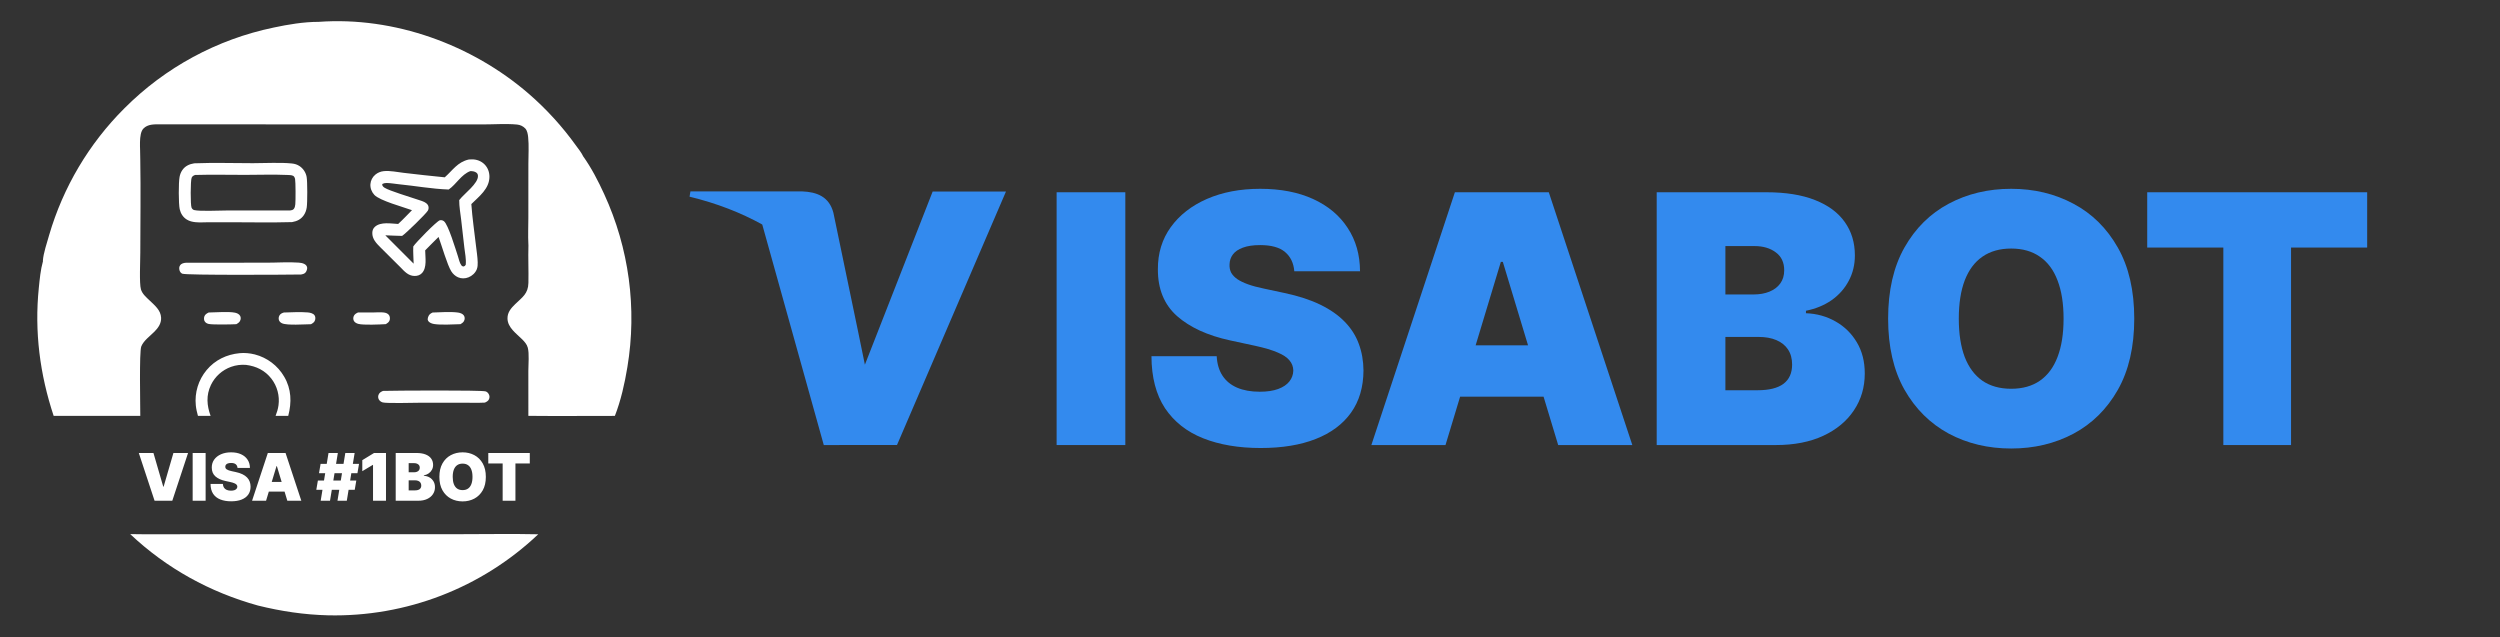 <svg width="3350" height="854" viewBox="0 0 3350 854" fill="none" xmlns="http://www.w3.org/2000/svg">
<rect x="0" y="0" width="3350" height="854" fill="#333333" stroke="none"/>
<path fill-rule="evenodd" clip-rule="evenodd" d="M1021.42 300.863C992.908 285.057 960.378 272.351 924 263.545L925.184 256.466H1074.73C1094.87 257.217 1111.15 263.646 1116.77 285.19L1149.28 441.524C1149.28 441.518 1149.28 441.53 1149.28 441.524L1158.96 488.691L1249.76 256.677H1348L1201.99 596.256L1103.87 596.369L1021.42 300.863Z" fill="#338AEE"/>
<path d="M1507.93 257.631V596.369H1415.87V257.631H1507.93Z" fill="#338AEE"/>
<path d="M1734.35 363.487C1733.47 352.46 1729.33 343.859 1721.93 337.684C1714.65 331.51 1703.55 328.422 1688.65 328.422C1679.16 328.422 1671.38 329.58 1665.31 331.895C1659.35 334.101 1654.93 337.133 1652.06 340.992C1649.19 344.852 1647.7 349.262 1647.59 354.224C1647.37 358.304 1648.09 361.998 1649.74 365.306C1651.51 368.504 1654.27 371.426 1658.02 374.072C1661.77 376.608 1666.58 378.924 1672.43 381.019C1678.28 383.114 1685.23 384.989 1693.29 386.643L1721.1 392.597C1739.87 396.567 1755.93 401.804 1769.29 408.31C1782.64 414.816 1793.57 422.479 1802.07 431.3C1810.57 440.011 1816.8 449.825 1820.78 460.741C1824.86 471.658 1826.96 483.567 1827.07 496.468C1826.96 518.741 1821.38 537.597 1810.35 553.034C1799.31 568.471 1783.52 580.215 1762.99 588.264C1742.57 596.314 1718.01 600.338 1689.31 600.338C1659.84 600.338 1634.12 595.983 1612.16 587.272C1590.3 578.561 1573.3 565.163 1561.16 547.08C1549.13 528.886 1543.06 505.62 1542.95 477.281H1630.37C1630.92 487.646 1633.52 496.357 1638.15 503.414C1642.79 510.471 1649.3 515.819 1657.69 519.458C1666.19 523.097 1676.29 524.916 1687.99 524.916C1697.81 524.916 1706.04 523.703 1712.66 521.278C1719.28 518.852 1724.31 515.489 1727.73 511.188C1731.15 506.888 1732.91 501.981 1733.03 496.468C1732.91 491.285 1731.2 486.764 1727.89 482.905C1724.69 478.935 1719.39 475.407 1712 472.319C1704.6 469.122 1694.61 466.144 1682.03 463.388L1648.25 456.11C1618.23 449.605 1594.55 438.743 1577.22 423.527C1560 408.2 1551.45 387.304 1551.56 360.84C1551.45 339.338 1557.19 320.538 1568.78 304.439C1580.48 288.23 1596.65 275.605 1617.29 266.563C1638.04 257.521 1661.83 253 1688.65 253C1716.03 253 1739.7 257.576 1759.68 266.728C1779.66 275.88 1795.06 288.781 1805.88 305.432C1816.8 321.971 1822.32 341.323 1822.43 363.487H1734.35Z" fill="#338AEE"/>
<path d="M1936.97 596.369H1837.62L1949.55 257.631H2075.38L2187.31 596.369H2087.97L2013.79 350.916H2011.14L1936.97 596.369ZM1918.42 462.726H2105.19V531.532H1918.42V462.726Z" fill="#338AEE"/>
<path d="M2219.97 596.369V257.631H2367C2392.82 257.631 2414.51 261.105 2432.06 268.051C2449.73 274.998 2463.03 284.812 2471.97 297.492C2481.02 310.173 2485.54 325.114 2485.54 342.316C2485.54 354.776 2482.78 366.133 2477.27 376.388C2471.86 386.643 2464.24 395.243 2454.42 402.19C2444.59 409.027 2433.11 413.768 2419.98 416.414V419.722C2434.55 420.274 2447.79 423.968 2459.72 430.804C2471.64 437.53 2481.13 446.848 2488.19 458.757C2495.26 470.555 2498.79 484.449 2498.79 500.437C2498.79 518.962 2493.93 535.447 2484.22 549.892C2474.62 564.337 2460.93 575.694 2443.16 583.964C2425.39 592.234 2404.19 596.369 2379.58 596.369H2219.97ZM2312.03 522.932H2355.07C2370.53 522.932 2382.12 520.065 2389.84 514.331C2397.57 508.487 2401.43 499.886 2401.43 488.529C2401.43 480.589 2399.61 473.863 2395.97 468.35C2392.33 462.836 2387.14 458.646 2380.41 455.779C2373.78 452.913 2365.78 451.479 2356.4 451.479H2312.03V522.932ZM2312.03 394.582H2349.78C2357.83 394.582 2364.95 393.314 2371.13 390.778C2377.32 388.241 2382.12 384.603 2385.54 379.861C2389.07 375.01 2390.84 369.11 2390.84 362.163C2390.84 351.688 2387.08 343.694 2379.58 338.181C2372.07 332.557 2362.58 329.745 2351.1 329.745H2312.03V394.582Z" fill="#338AEE"/>
<path d="M2859.9 427C2859.9 464.711 2852.56 496.523 2837.88 522.435C2823.2 548.238 2803.38 567.81 2778.44 581.152C2753.49 594.384 2725.68 601 2694.99 601C2664.08 601 2636.16 594.329 2611.21 580.987C2586.38 567.534 2566.62 547.907 2551.94 522.105C2537.37 496.192 2530.08 464.49 2530.08 427C2530.08 389.289 2537.37 357.532 2551.94 331.73C2566.62 305.817 2586.38 286.245 2611.21 273.013C2636.16 259.671 2664.08 253 2694.99 253C2725.68 253 2753.49 259.671 2778.44 273.013C2803.38 286.245 2823.2 305.817 2837.88 331.73C2852.56 357.532 2859.9 389.289 2859.9 427ZM2765.19 427C2765.19 406.711 2762.49 389.62 2757.08 375.726C2751.78 361.722 2743.89 351.137 2733.4 343.97C2723.03 336.692 2710.22 333.053 2694.99 333.053C2679.76 333.053 2666.9 336.692 2656.41 343.97C2646.04 351.137 2638.14 361.722 2632.74 375.726C2627.44 389.62 2624.79 406.711 2624.79 427C2624.79 447.289 2627.44 464.435 2632.74 478.439C2638.14 492.333 2646.04 502.918 2656.41 510.196C2666.9 517.363 2679.76 520.947 2694.99 520.947C2710.22 520.947 2723.03 517.363 2733.4 510.196C2743.89 502.918 2751.78 492.333 2757.08 478.439C2762.49 464.435 2765.19 447.289 2765.19 427Z" fill="#338AEE"/>
<path d="M2877.28 331.73V257.631H3172V331.73H3070.01V596.369H2979.28V331.73H2877.28Z" fill="#338AEE"/>
<g clip-path="url(#clip0_9_107)">
<path d="M616.142 715.805C651.141 715.805 686.24 715.166 721.223 715.929C645.359 787.883 544.122 826.92 439.59 824.53C407.524 823.724 376.702 819.097 345.593 811.403C281.073 793.466 223.267 761.659 174.457 715.69C203.925 716.278 233.499 715.794 262.977 715.791L616.142 715.805ZM427.008 29.287C528.175 21.918 632.312 59.697 708.552 125.656C732.335 146.292 753.616 169.647 771.961 195.239C774.943 199.384 778.937 204.24 781.141 208.887L781.349 209.336C792.471 224.839 801.649 242.699 809.58 260.023C842.95 332.504 853.78 413.334 840.67 492.042C837.08 513.864 832 536.661 823.93 557.301C785.3 557.261 746.631 557.651 708.006 557.239L707.981 496.853C707.98 488.044 709.359 473.908 707.213 465.824C706.047 461.429 702.875 457.865 699.738 454.731C691.848 446.849 680.138 438.925 680.039 426.659C679.972 418.385 684.943 412.784 690.525 407.38C700.001 398.206 707.748 393.599 708.071 379.094C708.446 362.285 707.563 345.428 708.105 328.625L708.039 327.483C707.398 315.668 707.989 303.5 707.993 291.665L708.021 219.44C708.023 207.748 708.919 195.231 707.721 183.647C707.341 179.972 706.501 174.935 703.859 172.151C700.914 169.049 697.031 167.295 692.811 166.882C678.844 165.514 660.667 166.736 646.26 166.737L214.497 166.609C206.683 166.589 197.999 166.188 192.109 172.356C185.39 179.393 188.19 200.518 187.896 210.258L187.972 214.263C188.717 255.655 188.017 297.185 188.004 338.584C188 349.169 186.515 379.789 188.854 387.762C190.651 393.888 196.092 398.423 200.522 402.678C207.26 409.153 215.502 415.68 215.887 425.831C216.179 433.499 212.028 439.259 206.897 444.449C201.107 450.307 192.473 456.385 189.342 464.128C186.43 471.333 188.034 543.474 187.99 557.276L71.905 557.286C53.441 501.67 46.029 444.318 52.002 385.868C53.198 374.171 54.331 361.44 57.551 350.115L57.509 349.614C57.495 349.447 57.485 349.28 57.492 349.113C57.869 340.576 63.29 323.754 65.805 315.179C84.557 250.952 119.223 192.499 166.588 145.24C221.277 90.337 290.865 52.677 366.739 36.919C386.1 32.776 407.179 29.258 427.008 29.287ZM321.068 473.259C327.728 472.594 334.943 473.315 341.424 474.931C358.034 479.201 372.233 489.964 380.83 504.804C390.551 521.418 390.986 539.048 386.243 557.264L369.287 557.274C371.069 552.622 372.524 548.079 373.188 543.124C374.919 530.455 371.509 517.62 363.719 507.481C355.167 496.407 343.409 490.673 329.722 488.95C322.944 488.388 316.124 489.27 309.713 491.538C297.821 495.766 288.081 504.526 282.623 515.907C276.04 529.748 277.127 543.243 282.207 557.301L265.253 557.277C263.96 552.638 262.871 548.062 262.391 543.26C260.629 526.167 265.846 509.086 276.858 495.895C288.091 482.368 303.74 474.931 321.068 473.259ZM513.249 523.813C526.846 523.352 644.817 522.614 650.777 524.465C652.691 525.06 654.216 526.662 655.086 528.431C656.145 530.585 656.203 532.626 655.294 534.865C654.306 537.298 651.963 538.479 649.718 539.494C639.803 540.018 629.636 539.62 619.7 539.628L563.555 539.659C555.244 539.662 518.113 540.769 512.717 539.214C510.565 538.593 508.33 536.941 507.415 534.852C506.583 532.953 506.481 530.929 507.253 528.994C508.4 526.123 510.532 524.955 513.249 523.813ZM500.073 418.708C504.768 418.657 509.762 418.156 514.424 418.764C517.108 419.115 519.988 420.112 521.465 422.544C522.551 424.332 522.753 426.983 522.161 428.986C521.376 431.641 519.177 433.002 516.942 434.356C508.738 434.834 487.257 435.847 480.147 434.003C477.919 433.425 475.229 432.084 474.159 429.913C473.236 428.039 473.18 425.985 473.858 424.02C474.844 421.164 477.132 419.959 479.682 418.724C486.474 418.603 493.278 418.78 500.073 418.708ZM380.383 418.763C390.802 418.476 402.027 417.804 412.389 418.653C415.386 418.899 419.691 419.828 421.511 422.52C422.727 424.317 422.74 426.59 422.258 428.653C421.564 431.627 419.212 433.069 416.733 434.45C408.27 434.519 384.58 436.317 377.908 433.199C376.044 432.328 374.418 430.906 373.759 428.905C373.123 426.97 373.409 424.563 374.409 422.796C375.753 420.42 377.894 419.528 380.383 418.763ZM579.597 418.787C589.54 418.429 604.313 417.453 613.843 418.834C616.504 419.22 620.04 420.365 621.58 422.769C622.734 424.574 622.927 426.573 622.383 428.622C621.589 431.614 619.476 432.898 616.988 434.403C607.591 434.691 590.355 435.679 581.669 434.185C578.781 433.689 575.202 432.545 573.675 429.8C572.892 428.39 573.024 426.948 573.473 425.465C574.561 421.866 576.273 420.323 579.597 418.787ZM279.621 418.756C289.184 418.645 306.114 417.202 314.853 418.993C317.513 419.538 320.384 420.779 321.775 423.257C322.672 424.855 322.725 426.83 322.248 428.57C321.427 431.553 319.187 432.995 316.629 434.414C310.667 434.772 284.664 435.279 279.568 434.075C277.22 433.52 275.305 432.444 274.1 430.273C273.172 428.604 273.207 425.986 273.764 424.21C274.656 421.368 277.113 419.99 279.621 418.756ZM632.118 213.561C638.566 213.437 644.816 215.717 649.378 220.362C653.736 224.8 655.882 230.746 655.848 236.922C655.758 252.946 642.001 263.17 631.589 273.466C632.897 292.079 635.691 310.754 637.819 329.306C638.656 336.61 639.905 344.078 640.116 351.418C640.207 354.577 640.071 357.956 638.878 360.917C636.91 365.8 632.607 369.714 627.751 371.632C623.237 373.416 618.247 373.549 613.775 371.578C609.989 369.911 606.898 367.025 604.706 363.542C599.285 354.935 591.907 328.9 587.664 317.518C581.589 323.382 575.706 329.477 569.748 335.464C569.803 344.93 572.475 358.534 565.374 366.021C562.705 368.837 558.983 369.898 555.179 369.785C547.107 369.545 542.028 363.764 536.831 358.386L509.76 331.457C504.315 326.009 498.677 320.275 498.89 311.973C498.974 308.692 500.027 305.948 502.537 303.77C510.401 296.944 523.897 299.644 533.551 300.103C539.955 294.278 545.935 287.791 552.055 281.656C540.472 277.409 508.877 268.898 501.635 261.16C498.029 257.306 496 252.069 496.357 246.776C496.724 241.815 499.096 237.218 502.924 234.042C506.102 231.397 510 229.762 514.114 229.347C522.643 228.414 532.411 230.651 540.972 231.609C559.288 233.658 577.617 235.946 595.971 237.603C606.839 227.942 613.049 217.234 628.081 213.746C629.423 213.641 630.77 213.58 632.118 213.561ZM356.556 352.008C370.318 352.052 386.793 350.863 400.258 351.907C402.882 352.11 405.551 352.522 407.9 353.779C409.704 354.743 411.091 356.128 411.525 358.205C411.94 360.187 410.931 363.107 409.752 364.723C408.169 366.895 405.875 367.348 403.414 367.835C386.771 368.144 249.305 368.983 244.238 366.744C242.36 365.915 241.122 364.192 240.56 362.268C239.914 360.057 239.946 357.518 241.309 355.574C243.265 352.781 246.39 352.312 249.538 352.049L356.556 352.008ZM638.372 231.371C636.259 229.64 632.758 229.206 630.125 229.323C618.141 233.843 611.547 246.758 601.284 253.953C578.967 253.212 556.38 249.046 534.126 246.85C528.932 246.337 523.411 245.277 518.219 245.21C516.186 245.184 514.655 245.495 512.785 246.259L512.06 247.324C512.465 249.388 513.638 250.46 515.33 251.567C521.634 255.686 550.395 264.236 559.015 267.246C562.735 268.545 568.049 269.827 571.16 272.283C572.537 273.37 573.59 274.668 574.052 276.391C574.576 278.344 574.329 280.619 573.266 282.349C570.435 286.954 543.393 313.274 538.8 316.119C531.292 315.986 523.802 315.575 516.299 315.304L554.276 353.316C554.11 345.713 553.455 337.848 553.781 330.27C556.601 325.594 585.257 296.195 589.391 295.184C591.367 294.701 593.246 295.235 594.846 296.419C600.611 300.687 610.632 334.407 613.577 343.259C614.786 346.89 615.831 352.383 618.187 355.435C619.321 356.903 619.685 356.852 621.411 357.109C622.942 356.36 623.16 356.216 624.083 354.793C624.853 347.429 623.116 339.176 622.229 331.854L617.943 294.265C616.928 285.708 615.301 276.811 615.345 268.202C615.501 267.995 615.653 267.784 615.811 267.579C622.011 259.513 641.32 245.649 640.442 235.397C640.291 233.629 639.755 232.504 638.372 231.371ZM338.959 218.673C354.291 218.67 376.552 217.473 391.169 219.069C394.985 219.485 398.232 220.439 401.452 222.595C406.41 225.952 409.811 231.16 410.894 237.049C412.014 242.999 411.989 271.776 411.018 278.021C410.445 281.71 409.268 285.182 407.162 288.286C403.347 293.914 397.892 296.514 391.351 297.621C363.329 298.442 335.124 297.8 307.083 297.796L279.075 297.821C273.428 297.86 267.501 298.287 261.882 297.728C257.855 297.327 253.973 296.408 250.472 294.31C245.29 291.206 242.067 286.046 240.796 280.215C239.209 272.929 239.18 244.632 240.628 237.057C241.252 233.792 242.429 230.657 244.328 227.915C248.166 222.372 253.844 219.855 260.319 218.839C286.397 217.801 312.846 218.679 338.959 218.673ZM385.126 234.453C366.341 233.62 347.203 234.319 328.381 234.335C306.117 234.354 283.702 233.803 261.46 234.45C259.387 235.25 257.788 235.937 256.819 238.129C255.181 241.838 255.083 274.936 256.702 278.307C257.436 279.835 258.486 281.047 260.189 281.482C267.536 283.361 293.38 282.095 302.502 282.071L388.691 282.014C390.612 281.748 392.349 281.559 393.691 279.962C395.113 278.271 395.474 275.89 395.707 273.768C396.206 269.211 396.189 243.496 395.396 239.668C395.101 238.246 394.297 236.517 393.022 235.734C391.029 234.51 387.462 234.557 385.126 234.453Z" fill="white"/>
<path d="M205.625 607L218.75 652.125H219.25L232.375 607H252L230.875 671H207.125L186 607H205.625ZM275.539 607V671H258.164V607H275.539ZM318.273 627C318.107 624.917 317.326 623.292 315.93 622.125C314.555 620.958 312.461 620.375 309.648 620.375C307.857 620.375 306.388 620.594 305.242 621.031C304.117 621.448 303.284 622.021 302.742 622.75C302.201 623.479 301.919 624.312 301.898 625.25C301.857 626.021 301.992 626.719 302.305 627.344C302.638 627.948 303.159 628.5 303.867 629C304.576 629.479 305.482 629.917 306.586 630.312C307.69 630.708 309.003 631.062 310.523 631.375L315.773 632.5C319.315 633.25 322.346 634.24 324.867 635.469C327.388 636.698 329.451 638.146 331.055 639.813C332.659 641.458 333.836 643.312 334.586 645.375C335.357 647.437 335.753 649.687 335.773 652.125C335.753 656.333 334.701 659.896 332.617 662.812C330.534 665.729 327.555 667.948 323.68 669.469C319.826 670.99 315.19 671.75 309.773 671.75C304.211 671.75 299.357 670.927 295.211 669.281C291.086 667.635 287.878 665.104 285.586 661.687C283.315 658.25 282.169 653.854 282.148 648.5H298.648C298.753 650.458 299.242 652.104 300.117 653.437C300.992 654.771 302.221 655.781 303.805 656.469C305.409 657.156 307.315 657.5 309.523 657.5C311.378 657.5 312.93 657.271 314.18 656.812C315.43 656.354 316.378 655.719 317.023 654.906C317.669 654.094 318.003 653.167 318.023 652.125C318.003 651.146 317.68 650.292 317.055 649.562C316.451 648.812 315.451 648.146 314.055 647.562C312.659 646.958 310.773 646.396 308.398 645.875L302.023 644.5C296.357 643.271 291.888 641.219 288.617 638.344C285.367 635.448 283.753 631.5 283.773 626.5C283.753 622.437 284.836 618.885 287.023 615.844C289.232 612.781 292.284 610.396 296.18 608.687C300.096 606.979 304.586 606.125 309.648 606.125C314.815 606.125 319.284 606.99 323.055 608.719C326.826 610.448 329.732 612.885 331.773 616.031C333.836 619.156 334.878 622.812 334.898 627H318.273ZM356.516 671H337.766L358.891 607H382.641L403.766 671H385.016L371.016 624.625H370.516L356.516 671ZM353.016 645.75H388.266V658.75H353.016V645.75ZM452.211 671L462.711 607H475.211L464.711 671H452.211ZM423.836 656.375L425.961 643.875H477.461L475.336 656.375H423.836ZM429.711 671L440.211 607H452.711L442.211 671H429.711ZM427.461 634.125L429.586 621.625H481.086L478.961 634.125H427.461ZM517.227 607V671H499.852V623H499.477L485.477 631.375V616.625L501.227 607H517.227ZM530.242 671V607H557.992C562.867 607 566.961 607.656 570.273 608.969C573.607 610.281 576.117 612.135 577.805 614.531C579.513 616.927 580.367 619.75 580.367 623C580.367 625.354 579.846 627.5 578.805 629.437C577.784 631.375 576.346 633 574.492 634.312C572.638 635.604 570.471 636.5 567.992 637V637.625C570.742 637.729 573.242 638.427 575.492 639.719C577.742 640.99 579.534 642.75 580.867 645C582.201 647.229 582.867 649.854 582.867 652.875C582.867 656.375 581.951 659.49 580.117 662.219C578.305 664.948 575.721 667.094 572.367 668.656C569.013 670.219 565.013 671 560.367 671H530.242ZM547.617 657.125H555.742C558.659 657.125 560.846 656.583 562.305 655.5C563.763 654.396 564.492 652.771 564.492 650.625C564.492 649.125 564.148 647.854 563.461 646.812C562.773 645.771 561.794 644.979 560.523 644.437C559.273 643.896 557.763 643.625 555.992 643.625H547.617V657.125ZM547.617 632.875H554.742C556.263 632.875 557.607 632.635 558.773 632.156C559.94 631.677 560.846 630.99 561.492 630.094C562.159 629.177 562.492 628.062 562.492 626.75C562.492 624.771 561.784 623.26 560.367 622.219C558.951 621.156 557.159 620.625 554.992 620.625H547.617V632.875ZM651.023 639C651.023 646.125 649.638 652.135 646.867 657.031C644.096 661.906 640.357 665.604 635.648 668.125C630.94 670.625 625.69 671.875 619.898 671.875C614.065 671.875 608.794 670.615 604.086 668.094C599.398 665.552 595.669 661.844 592.898 656.969C590.148 652.073 588.773 646.083 588.773 639C588.773 631.875 590.148 625.875 592.898 621C595.669 616.104 599.398 612.406 604.086 609.906C608.794 607.385 614.065 606.125 619.898 606.125C625.69 606.125 630.94 607.385 635.648 609.906C640.357 612.406 644.096 616.104 646.867 621C649.638 625.875 651.023 631.875 651.023 639ZM633.148 639C633.148 635.167 632.638 631.937 631.617 629.312C630.617 626.667 629.128 624.667 627.148 623.312C625.19 621.937 622.773 621.25 619.898 621.25C617.023 621.25 614.596 621.937 612.617 623.312C610.659 624.667 609.169 626.667 608.148 629.312C607.148 631.937 606.648 635.167 606.648 639C606.648 642.833 607.148 646.073 608.148 648.719C609.169 651.344 610.659 653.344 612.617 654.719C614.596 656.073 617.023 656.75 619.898 656.75C622.773 656.75 625.19 656.073 627.148 654.719C629.128 653.344 630.617 651.344 631.617 648.719C632.638 646.073 633.148 642.833 633.148 639ZM654.305 621V607H709.93V621H690.68V671H673.555V621H654.305Z" fill="white"/>
</g>
<defs>
<clipPath id="clip0_9_107">
<rect width="798" height="797" fill="white" transform="translate(49 28)"/>
</clipPath>
</defs>
</svg>
